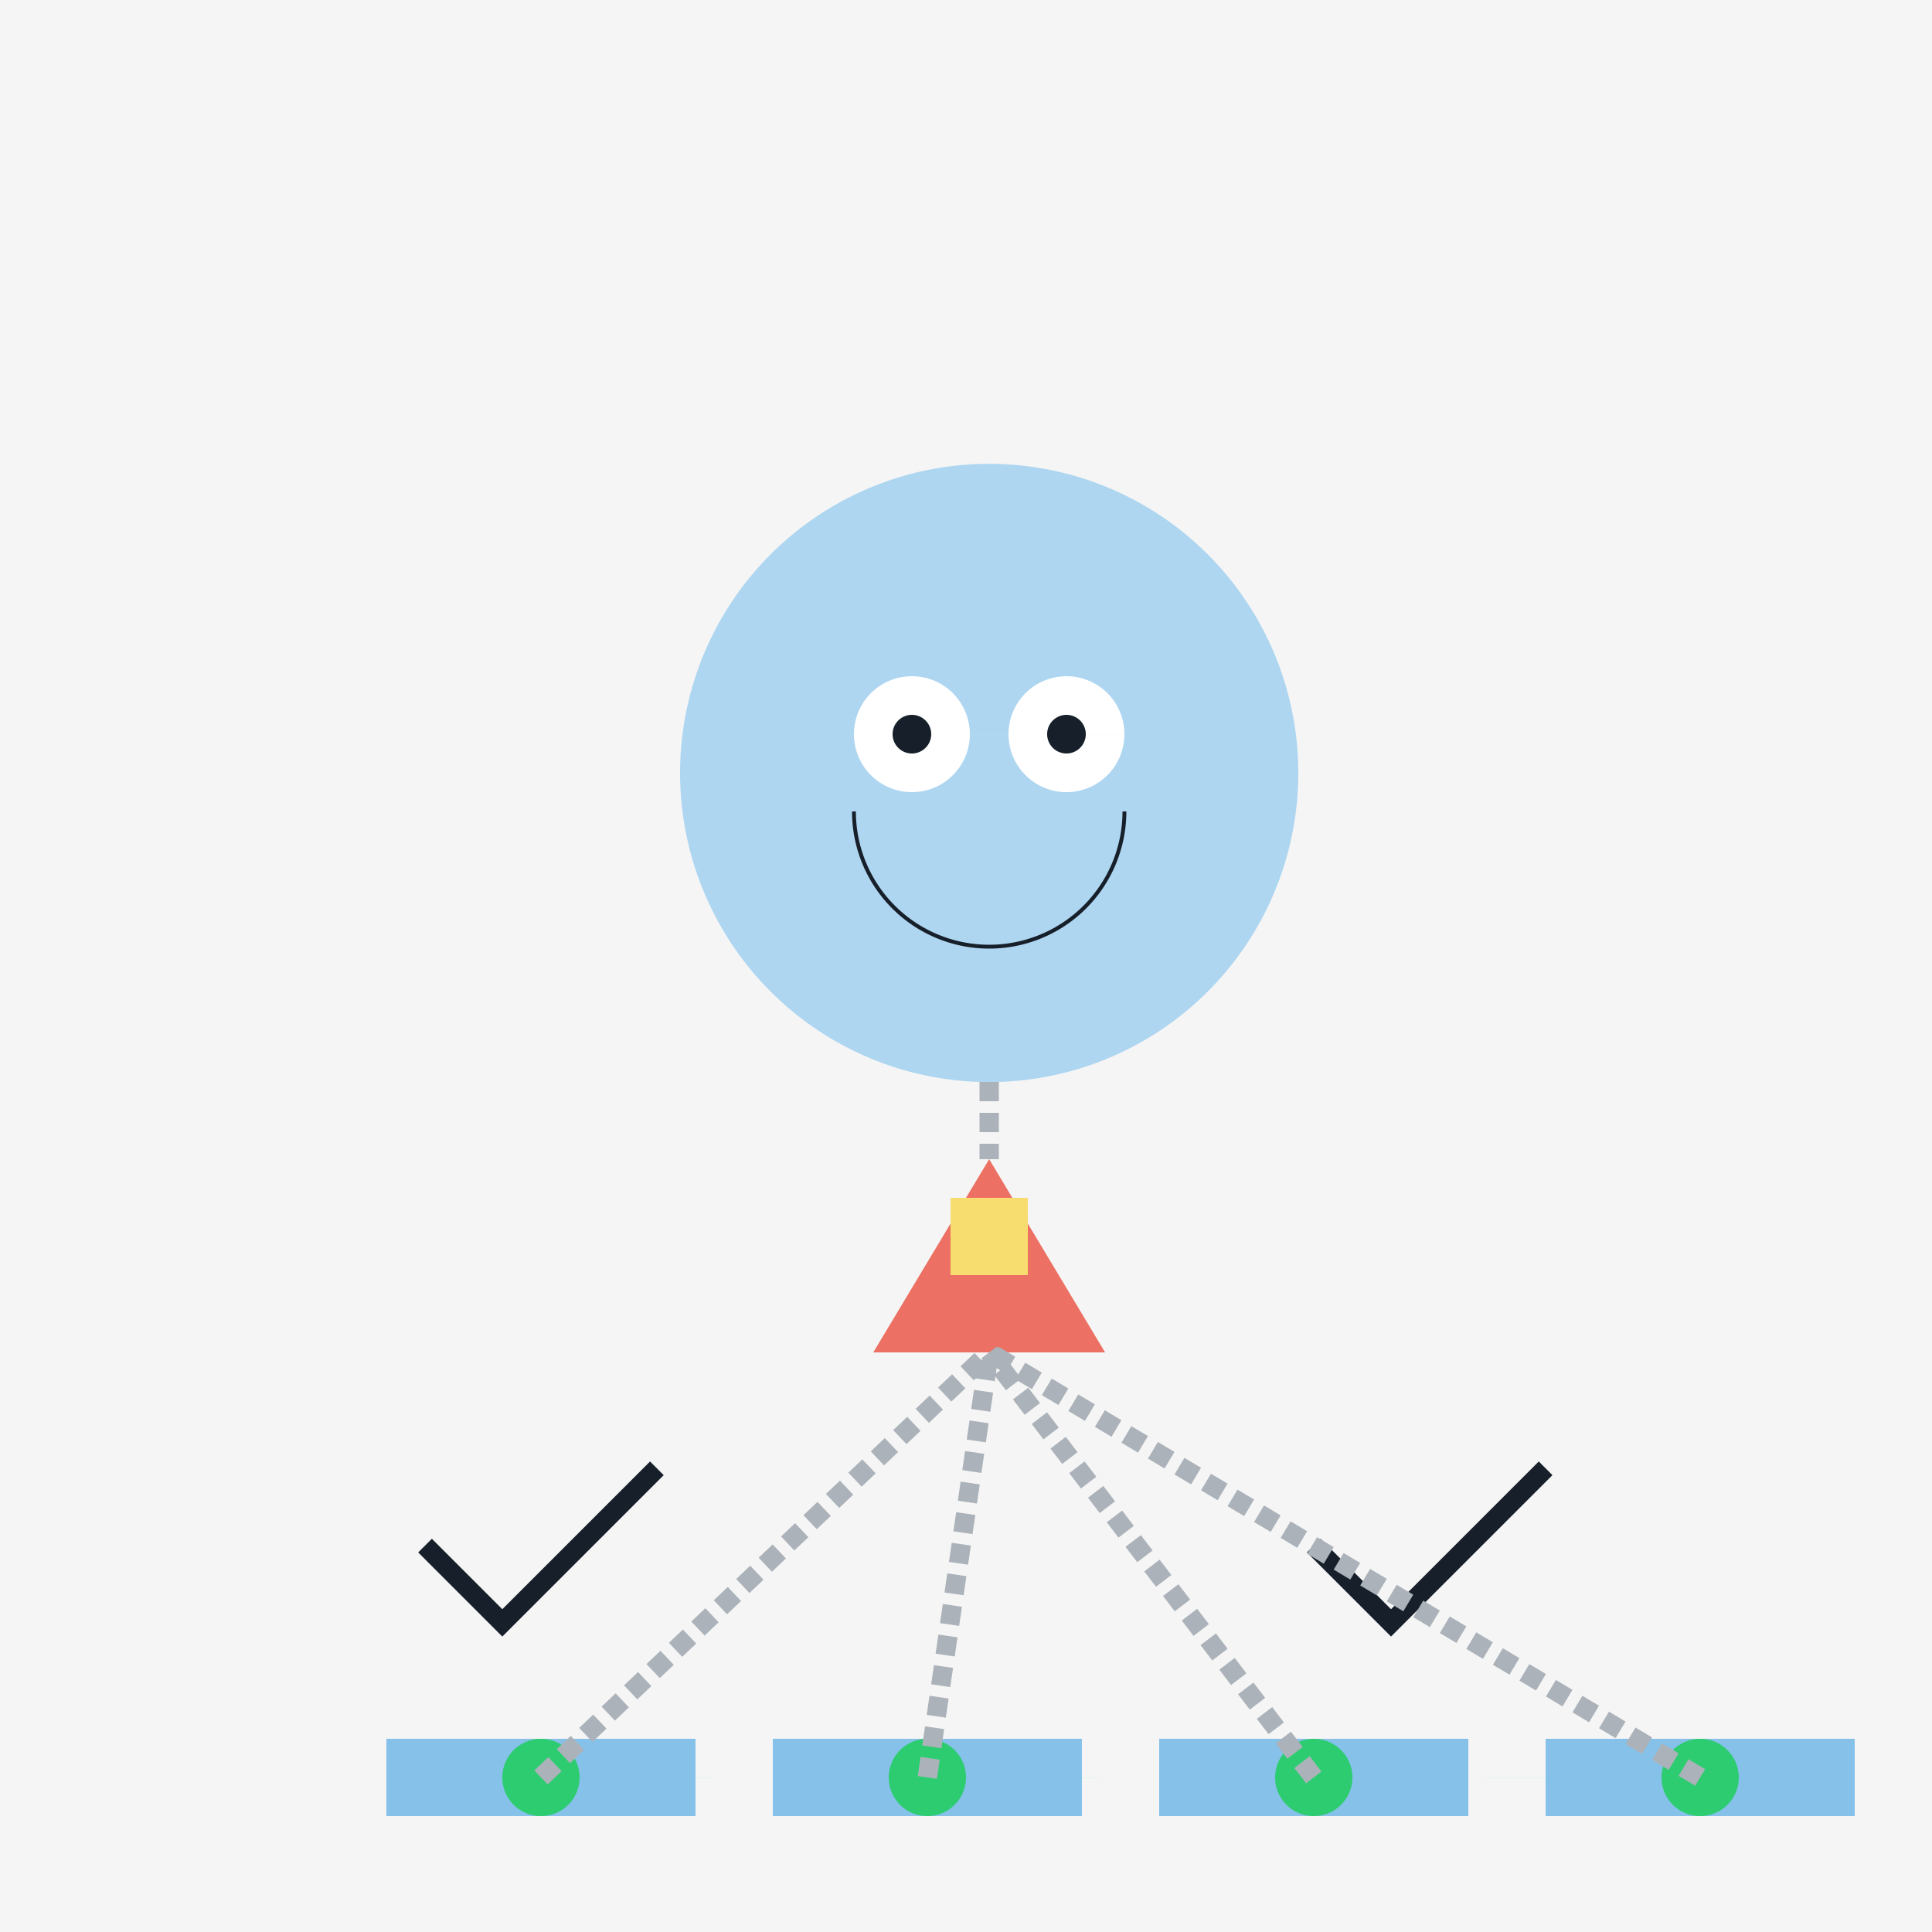 <!--

Generated by DrawGPT.
Free, open source, AI generated images in SVG, PNG, and HTML Canvas format.
https://drawgpt.ai

Created: 2024-01-16T14:53:38.343Z
Link: https://drawgpt.ai/prompt/154422/

-->
<svg xmlns="http://www.w3.org/2000/svg" xmlns:xlink="http://www.w3.org/1999/xlink" width="500" height="500"><defs/><g><rect fill="#F5F5F5" stroke="none" x="0" y="0" width="512" height="512"/><path fill="#AED6F1" stroke="none" paint-order="stroke fill markers" d=" M 336 200 A 80 80 0 1 0 336 200.08"/><path fill="#FFFFFF" stroke="none" paint-order="stroke fill markers" d=" M 251 190 A 15 15 0 1 0 251 190.015 L 291 190 A 15 15 0 1 0 291 190.015"/><path fill="#17202A" stroke="none" paint-order="stroke fill markers" d=" M 241 190 A 5 5 0 1 0 241 190.005 L 281 190 A 5 5 0 1 0 281 190.005"/><path fill="none" stroke="#17202A" paint-order="fill stroke markers" d=" M 291 210 A 35 35 0 0 1 221 210" stroke-miterlimit="10" stroke-dasharray=""/><path fill="#EC7063" stroke="none" paint-order="stroke fill markers" d=" M 256 300 L 226 350 L 286 350 Z"/><rect fill="#F7DC6F" stroke="none" x="246" y="310" width="20" height="20"/><path fill="#F7DC6F" stroke="none" paint-order="stroke fill markers" d=" M 266 320 A 10 10 0 1 0 246 320"/><path fill="none" stroke="#17202A" paint-order="fill stroke markers" d=" M 340 400 L 360 420 L 400 380" stroke-miterlimit="10" stroke-width="5" stroke-dasharray=""/><path fill="none" stroke="#17202A" paint-order="fill stroke markers" d=" M 110 400 L 130 420 L 170 380" stroke-miterlimit="10" stroke-width="5" stroke-dasharray=""/><rect fill="#85C1E9" stroke="none" x="100" y="450" width="80" height="20"/><rect fill="#85C1E9" stroke="none" x="200" y="450" width="80" height="20"/><rect fill="#85C1E9" stroke="none" x="300" y="450" width="80" height="20"/><rect fill="#85C1E9" stroke="none" x="400" y="450" width="80" height="20"/><path fill="#2ECC71" stroke="none" paint-order="stroke fill markers" d=" M 150 460 A 10 10 0 1 0 150 460.01 L 250 460 A 10 10 0 1 0 250 460.01 L 350 460 A 10 10 0 1 0 350 460.01 L 450 460 A 10 10 0 1 0 450 460.01"/><path fill="none" stroke="#ABB2B9" paint-order="fill stroke markers" d=" M 256 280 L 256 300" stroke-miterlimit="10" stroke-width="5" stroke-dasharray="5,3"/><path fill="none" stroke="#ABB2B9" paint-order="fill stroke markers" d=" M 140 460 L 256 350" stroke-miterlimit="10" stroke-width="5" stroke-dasharray="5,3"/><path fill="none" stroke="#ABB2B9" paint-order="fill stroke markers" d=" M 240 460 L 256 350" stroke-miterlimit="10" stroke-width="5" stroke-dasharray="5,3"/><path fill="none" stroke="#ABB2B9" paint-order="fill stroke markers" d=" M 340 460 L 256 350" stroke-miterlimit="10" stroke-width="5" stroke-dasharray="5,3"/><path fill="none" stroke="#ABB2B9" paint-order="fill stroke markers" d=" M 440 460 L 256 350" stroke-miterlimit="10" stroke-width="5" stroke-dasharray="5,3"/></g></svg>